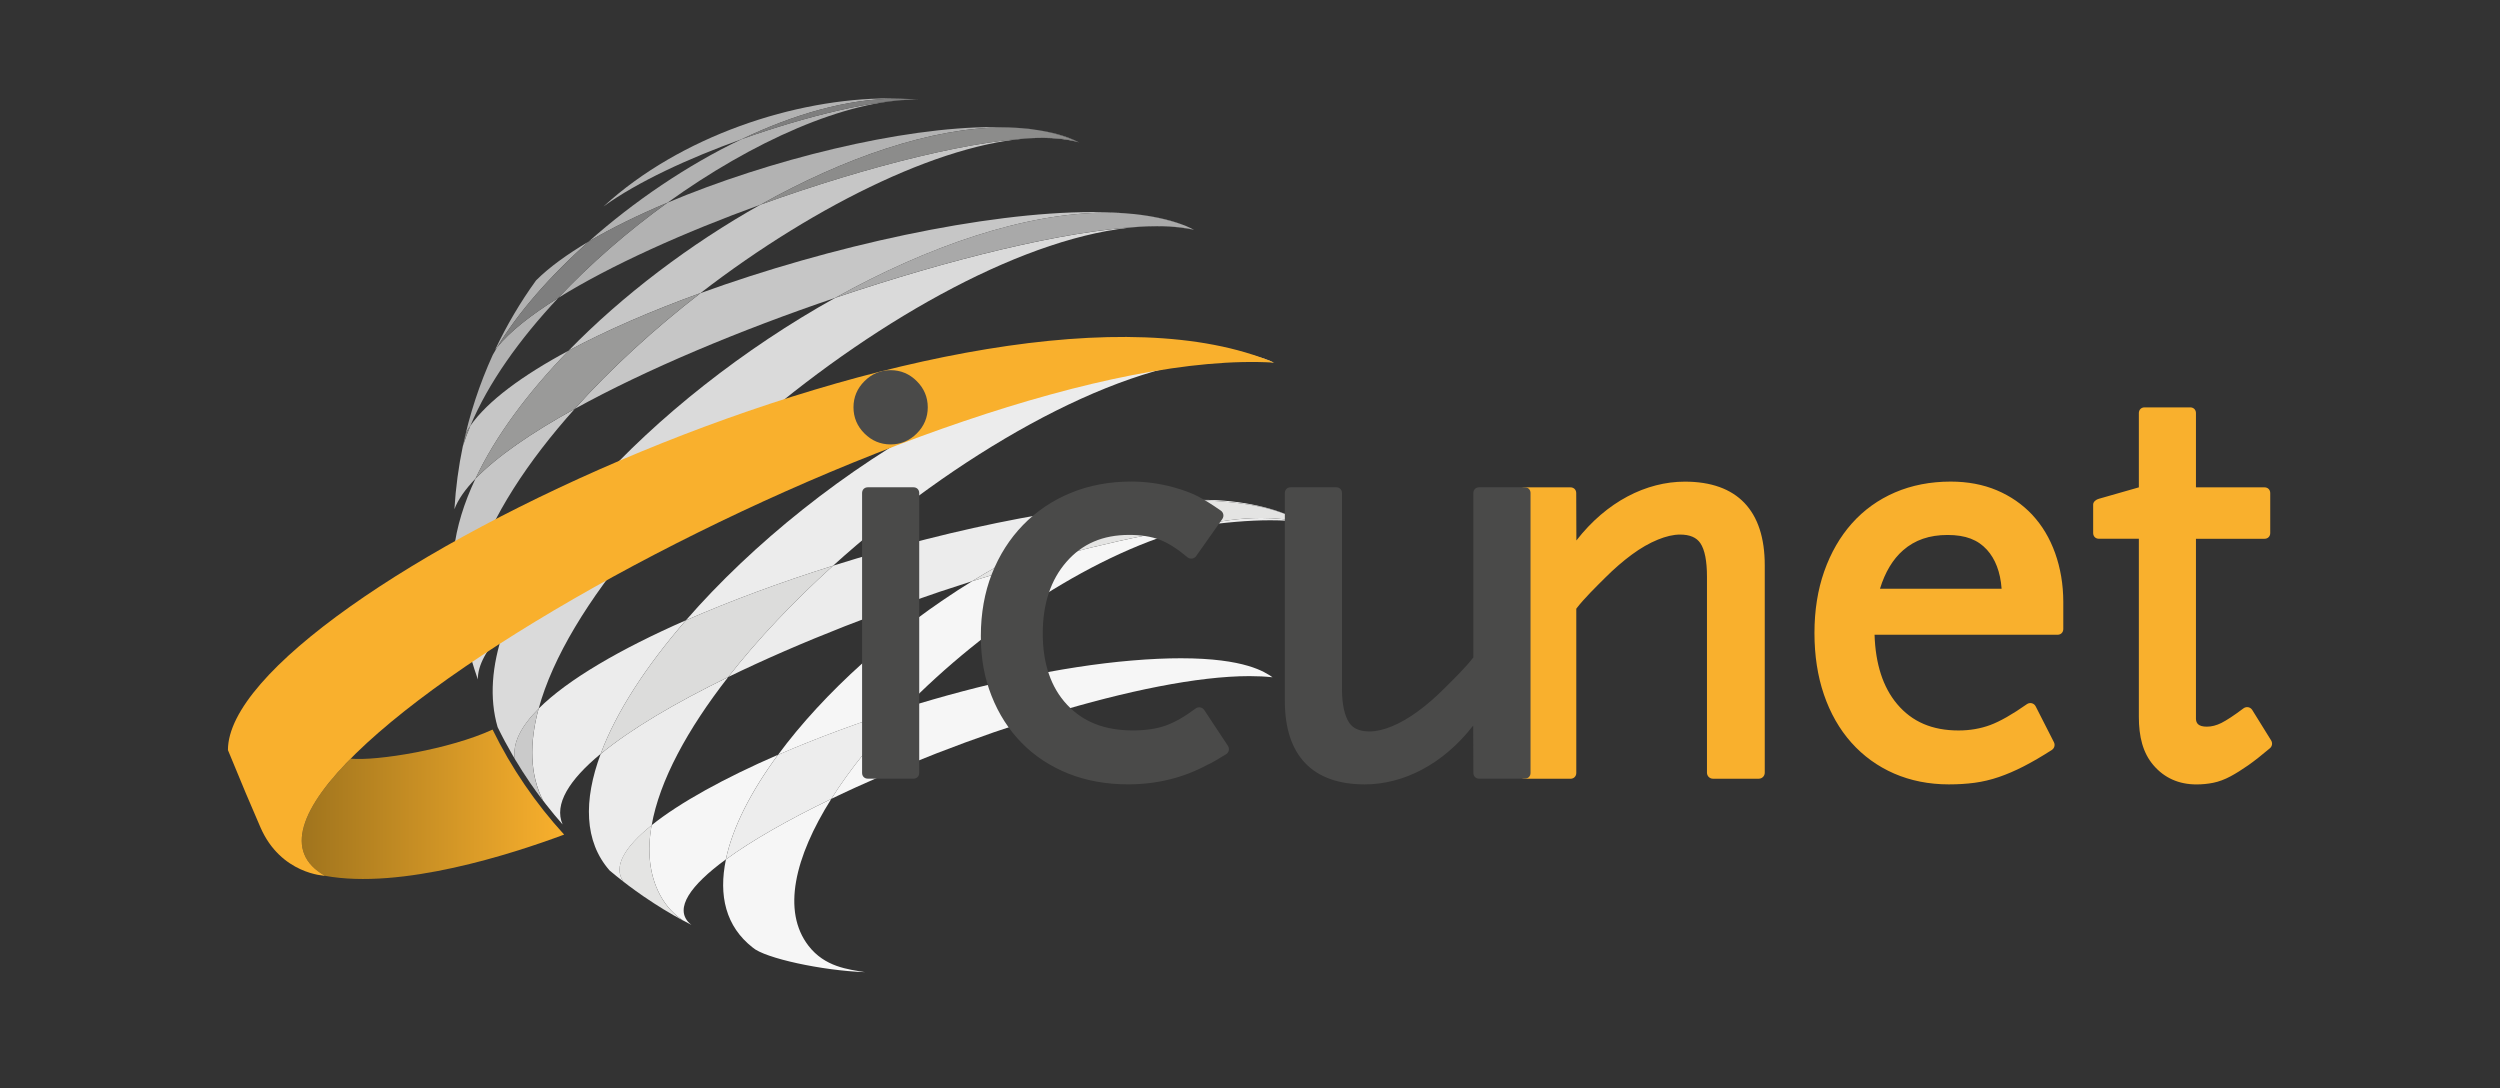 <?xml version="1.0" encoding="UTF-8" standalone="no"?>
<!DOCTYPE svg PUBLIC "-//W3C//DTD SVG 1.1//EN" "http://www.w3.org/Graphics/SVG/1.1/DTD/svg11.dtd">
<svg width="100%" height="100%" viewBox="0 0 170 74" version="1.1" xmlns="http://www.w3.org/2000/svg" xmlns:xlink="http://www.w3.org/1999/xlink" xml:space="preserve" xmlns:serif="http://www.serif.com/" style="fill-rule:evenodd;clip-rule:evenodd;stroke-linejoin:round;stroke-miterlimit:2;">
    <rect x="0" y="0" width="170" height="74" fill="#333333" stroke="none"/>
    <g transform="matrix(1,0,0,1,15.5,6.691)">
        <path d="M46.749,0.073C46.592,0.059 46.435,0.049 46.276,0.039C46.433,0.047 46.592,0.059 46.749,0.073ZM24.542,9.727C27.569,7.038 31.194,4.555 34.927,2.774C39.413,1.167 44.04,0.084 46.65,0.084C46.717,0.084 46.782,0.084 46.847,0.086L46.751,0.086C42.021,0.086 35.652,2.94 29.891,7.089C27.908,7.924 26.088,8.815 24.542,9.727ZM15.976,23.638C16.428,21.475 17.116,19.399 18.011,17.436C18.105,17.267 18.203,17.098 18.305,16.928C19.166,15.859 20.613,14.717 22.463,13.566C19.821,16.378 17.695,19.37 16.485,22.265C16.371,22.428 16.269,22.593 16.177,22.753C16.106,23.044 16.041,23.336 15.978,23.63C15.978,23.632 15.978,23.634 15.976,23.638Z" style="fill:rgb(178,178,178);fill-rule:nonzero;"/>
    </g>
    <g transform="matrix(1,0,0,1,15.5,6.691)">
        <path d="M72.977,28.824L72.962,28.814L72.962,28.813L72.995,28.818L72.977,28.824Z" style="fill:rgb(29,29,27);fill-rule:nonzero;"/>
    </g>
    <g transform="matrix(1,0,0,1,15.5,6.691)">
        <path d="M62.036,7.913C61.903,7.895 61.766,7.879 61.629,7.866C61.766,7.879 61.901,7.895 62.036,7.913ZM65.453,8.817C65.361,8.772 65.267,8.731 65.169,8.688C65.287,8.735 65.377,8.778 65.453,8.817ZM65.671,8.933C65.138,8.823 64.586,8.75 64.014,8.715C64.637,8.746 65.192,8.817 65.669,8.931L65.673,8.935M24.87,26.508C29.187,21.657 35.095,17.012 41.292,13.564C49.061,10.928 56.85,9.023 61.925,8.735C54.394,9.29 44.385,14.872 36.113,21.888C32.104,23.256 28.187,24.85 24.868,26.508M20.535,46.525C19.715,45.326 18.978,44.067 18.338,42.753C17.763,40.778 17.946,38.573 18.728,36.26C20.596,34.313 23.85,32.175 27.871,30.066C24.525,34.02 22.077,38.004 21.127,41.502C19.919,42.71 19.323,43.873 19.519,44.936C19.841,45.477 20.18,46.007 20.537,46.527" style="fill:rgb(218,218,218);fill-rule:nonzero;"/>
    </g>
    <g transform="matrix(1,0,0,1,15.5,6.691)">
        <path d="M54.814,2.116C54.551,2.081 54.281,2.052 54,2.026C54.277,2.048 54.545,2.077 54.814,2.116ZM23.167,17.149C26.837,13.381 31.443,9.902 36.211,7.226C43.516,4.582 51.152,2.677 55.473,2.677C56.458,2.677 57.268,2.776 57.866,2.987C57.851,2.98 57.835,2.972 57.819,2.962C57.841,2.972 57.862,2.981 57.884,2.991C57.115,2.783 56.266,2.685 55.348,2.685C49.21,2.685 40.06,7.12 32.139,13.234C28.822,14.437 25.743,15.769 23.169,17.148M16.149,36.623C15.698,34.721 15.431,32.749 15.364,30.727C15.543,29.15 16.051,27.514 16.83,25.862C18.287,24.352 20.649,22.732 23.581,21.112C20.38,24.688 17.934,28.414 16.808,31.931C16.184,32.637 15.782,33.32 15.645,33.967C15.772,34.866 15.941,35.75 16.147,36.621L16.147,36.625" style="fill:rgb(198,198,198);fill-rule:nonzero;"/>
    </g>
    <g transform="matrix(1,0,0,1,15.5,6.691)">
        <path d="M72.807,28.712C72.558,28.561 72.301,28.438 72.299,28.436C70.653,27.693 68.331,27.345 65.575,27.324C65.844,27.31 66.114,27.302 66.389,27.302C68.868,27.302 71.481,27.883 72.809,28.712M37.406,44.638C40.509,40.429 45.268,36.115 50.603,32.832C56.056,31.098 61.442,29.756 65.857,29.111C59.073,30.786 51.472,35.87 46.011,41.456C42.963,42.41 40.028,43.5 37.408,44.638M43.322,59.416C40.429,59.316 36.498,58.467 35.686,57.743C33.852,56.313 33.351,54.204 33.863,51.752C35.643,50.45 38.136,49.034 41.027,47.637C38.534,51.595 37.663,55.271 39.477,57.621C40.591,59.065 42.17,59.224 43.324,59.416" style="fill:rgb(246,246,246);fill-rule:nonzero;"/>
    </g>
    <g transform="matrix(1,0,0,1,15.5,6.691)">
        <path d="M69.176,17.353C68.468,17.2 67.57,17.051 66.477,16.944C67.433,17.018 68.343,17.157 69.176,17.353ZM71.093,17.963C70.967,17.934 70.84,17.907 70.712,17.883C70.826,17.903 70.938,17.922 71.046,17.944C71.061,17.95 71.077,17.958 71.093,17.963ZM31.143,35.49C35.65,30.303 41.996,25.184 48.673,21.632C55.86,19.378 62.776,17.856 67.564,17.718C59.916,18.205 49.342,24.368 41.148,31.778C37.59,32.898 34.171,34.164 31.143,35.491M26.898,53.265C26.578,53.018 26.265,52.763 25.955,52.504C24.223,50.532 24.17,47.741 25.345,44.579C27.383,42.894 30.421,41.101 34.016,39.352C31.249,42.898 29.344,46.399 28.813,49.43C26.963,50.913 26.166,52.262 26.9,53.267M27.235,53.524C27.235,53.524 27.222,53.514 27.216,53.508C27.222,53.514 27.23,53.518 27.235,53.524ZM28.244,54.249C27.906,54.016 27.573,53.779 27.245,53.531C27.573,53.777 27.906,54.018 28.244,54.249ZM28.277,54.271C28.277,54.271 28.259,54.259 28.252,54.253C28.259,54.259 28.269,54.265 28.277,54.271ZM28.299,54.285C28.299,54.285 28.297,54.285 28.295,54.283C28.295,54.283 28.297,54.283 28.299,54.285Z" style="fill:rgb(236,236,236);fill-rule:nonzero;"/>
    </g>
    <g transform="matrix(1,0,0,1,15.5,6.691)">
        <path d="M41.023,47.637C42.304,45.603 44.012,43.498 46.007,41.456C51.144,39.85 56.611,38.634 61.47,38.224C62.739,38.116 63.841,38.071 64.798,38.071C69.155,38.071 70.516,39.008 71.026,39.359L71.026,39.363C70.542,39.311 70.024,39.285 69.469,39.285C62.419,39.285 49.869,43.363 41.025,47.633M27.243,53.524C27.243,53.524 27.237,53.518 27.234,53.516C27.237,53.518 27.239,53.522 27.243,53.524ZM28.248,54.247C28.248,54.247 28.244,54.243 28.242,54.241C28.244,54.241 28.246,54.245 28.248,54.247ZM28.291,54.277C28.291,54.277 28.279,54.269 28.273,54.265C28.279,54.269 28.285,54.273 28.291,54.277ZM31.523,56.205C30.403,55.63 29.326,54.987 28.295,54.279C29.156,54.869 30.048,55.414 30.97,55.913C30.397,55.526 29.827,55.01 29.368,54.136C28.656,52.778 28.501,51.179 28.809,49.424C30.721,47.89 33.761,46.215 37.402,44.634C35.568,47.119 34.313,49.569 33.858,51.748C31.441,53.518 30.345,55.075 31.376,56.083C31.419,56.125 31.468,56.166 31.521,56.205" style="fill:rgb(246,246,246);fill-rule:nonzero;"/>
    </g>
    <g transform="matrix(1,0,0,1,15.5,6.691)">
        <path d="M33.859,51.752C34.315,49.575 35.57,47.125 37.404,44.638C40.025,43.5 42.959,42.41 46.007,41.456C44.012,43.496 42.304,45.603 41.023,47.637C38.132,49.034 35.639,50.45 33.859,51.752Z" style="fill:rgb(237,237,237);fill-rule:nonzero;"/>
    </g>
    <g transform="matrix(1,0,0,1,15.5,6.691)">
        <path d="M30.97,55.917C30.046,55.418 29.154,54.873 28.293,54.283C28.293,54.283 28.291,54.283 28.289,54.281C28.283,54.277 28.277,54.273 28.271,54.269C28.263,54.263 28.254,54.257 28.246,54.251C28.244,54.251 28.242,54.247 28.238,54.245C27.9,54.012 27.567,53.773 27.239,53.528C27.235,53.526 27.234,53.522 27.23,53.52C27.224,53.514 27.216,53.51 27.21,53.504C27.104,53.423 26.998,53.343 26.894,53.263C26.163,52.258 26.959,50.909 28.809,49.426C28.501,51.182 28.654,52.78 29.368,54.138C29.827,55.012 30.397,55.53 30.97,55.915" style="fill:rgb(228,228,227);fill-rule:nonzero;"/>
    </g>
    <g transform="matrix(1,0,0,1,15.5,6.691)">
        <path d="M57.817,2.964C56.903,2.546 55.897,2.269 54.814,2.116C55.991,2.275 57.009,2.552 57.817,2.964ZM22.461,13.566C24.656,11.232 27.208,9.019 29.889,7.089C36.819,4.174 45.76,1.95 52.074,1.95C52.747,1.95 53.392,1.975 54,2.028C53.582,1.995 53.155,1.977 52.719,1.977C47.869,1.977 41.923,4.025 36.211,7.228C31.025,9.107 26.006,11.359 22.461,13.566ZM18.16,17.112C18.946,15.443 19.882,13.856 20.953,12.375C21.834,11.494 23.061,10.602 24.54,9.729C21.892,12.081 19.705,14.592 18.301,16.93C18.252,16.991 18.205,17.053 18.158,17.112" style="fill:rgb(178,178,178);fill-rule:nonzero;"/>
    </g>
    <g transform="matrix(1,0,0,1,15.5,6.691)">
        <path d="M18.303,16.928C19.705,14.59 21.894,12.079 24.542,9.727C26.088,8.815 27.906,7.923 29.891,7.089C27.208,9.019 24.656,11.232 22.463,13.566C20.613,14.719 19.166,15.859 18.305,16.928" style="fill:rgb(126,126,126);fill-rule:nonzero;"/>
    </g>
    <g transform="matrix(1,0,0,1,15.5,6.691)">
        <path d="M36.211,7.228C41.923,4.025 47.869,1.977 52.719,1.977C53.155,1.977 53.582,1.995 54,2.028C54.279,2.052 54.549,2.081 54.814,2.118C55.895,2.271 56.903,2.548 57.817,2.966C57.833,2.974 57.849,2.981 57.864,2.989C57.268,2.777 56.456,2.679 55.471,2.679C51.15,2.679 43.514,4.584 36.209,7.228" style="fill:rgb(140,140,139);fill-rule:nonzero;"/>
    </g>
    <g transform="matrix(1,0,0,1,15.5,6.691)">
        <path d="M46.937,0.09C46.907,0.09 46.876,0.09 46.847,0.088L46.905,0.088C46.854,0.082 46.801,0.078 46.75,0.073C46.813,0.078 46.876,0.084 46.939,0.09M25.539,7.348C30.762,2.56 38.587,0 44.942,0C45.395,0 45.84,0.014 46.278,0.039C46.007,0.024 45.734,0.018 45.46,0.018C42.133,0.018 38.483,1.079 34.929,2.776C31.341,4.06 27.842,5.681 25.539,7.348Z" style="fill:rgb(178,178,178);fill-rule:nonzero;"/>
    </g>
    <g transform="matrix(1,0,0,1,15.5,6.691)">
        <path d="M34.927,2.774C38.481,1.079 42.133,0.018 45.458,0.018C45.732,0.018 46.005,0.026 46.276,0.039C46.435,0.049 46.592,0.059 46.749,0.073C46.801,0.076 46.852,0.082 46.903,0.086L46.847,0.086C46.782,0.086 46.717,0.084 46.65,0.084C44.04,0.084 39.413,1.167 34.927,2.774Z" style="fill:rgb(126,126,126);fill-rule:nonzero;"/>
    </g>
    <g transform="matrix(1,0,0,1,15.5,6.691)">
        <path d="M65.169,8.689C65.091,8.658 65.002,8.623 64.9,8.587C64.002,8.268 63.041,8.044 62.035,7.915C63.249,8.07 64.308,8.325 65.167,8.691M61.921,8.735C62.327,8.705 62.727,8.689 63.117,8.689C63.421,8.689 63.717,8.699 64.012,8.717C63.747,8.703 63.47,8.697 63.182,8.697C62.784,8.697 62.362,8.711 61.921,8.735ZM65.683,8.937C65.683,8.937 65.673,8.935 65.667,8.933C65.608,8.901 65.542,8.864 65.453,8.819C65.532,8.856 65.61,8.895 65.685,8.937M23.579,21.116C26.063,18.342 29.005,15.659 32.137,13.24C40.962,10.039 51.484,7.73 58.78,7.73C59.796,7.73 60.75,7.775 61.627,7.87C61.013,7.805 60.381,7.773 59.734,7.773C54.21,7.773 47.6,10.051 41.288,13.564C34.858,15.745 28.436,18.43 23.577,21.116M15.4,27.938C15.488,26.472 15.682,25.035 15.976,23.632C16.122,23.181 16.29,22.724 16.481,22.267C17.656,20.578 20.039,18.828 23.165,17.153C20.423,19.97 18.201,22.946 16.826,25.866C16.133,26.586 15.645,27.281 15.4,27.938Z" style="fill:rgb(198,198,198);fill-rule:nonzero;"/>
    </g>
    <g transform="matrix(1,0,0,1,15.5,6.691)">
        <path d="M15.978,23.63C16.039,23.336 16.106,23.046 16.177,22.755C16.267,22.593 16.371,22.43 16.485,22.265C16.292,22.722 16.124,23.179 15.98,23.63" style="fill:rgb(140,140,139);fill-rule:nonzero;"/>
    </g>
    <g transform="matrix(1,0,0,1,15.5,6.691)">
        <path d="M41.29,13.562C47.602,10.047 54.21,7.771 59.736,7.771C60.383,7.771 61.013,7.803 61.629,7.866C61.766,7.881 61.903,7.897 62.036,7.913C63.043,8.044 64.002,8.266 64.902,8.585C65.004,8.623 65.093,8.656 65.171,8.687C65.269,8.729 65.363,8.772 65.455,8.815C65.544,8.86 65.61,8.897 65.669,8.927C65.192,8.815 64.637,8.744 64.014,8.713C63.719,8.695 63.423,8.686 63.119,8.686C62.729,8.686 62.329,8.701 61.923,8.731C56.848,9.019 49.059,10.924 41.29,13.56" style="fill:rgb(169,169,169);fill-rule:nonzero;"/>
    </g>
    <g transform="matrix(1,0,0,1,15.5,6.691)">
        <path d="M16.828,25.862C18.203,22.942 20.425,19.966 23.167,17.149C25.741,15.771 28.82,14.441 32.137,13.236C29.005,15.655 26.063,18.338 23.579,21.112C20.647,22.732 18.285,24.352 16.828,25.862Z" style="fill:rgb(154,154,153);fill-rule:nonzero;"/>
    </g>
    <g transform="matrix(1,0,0,1,15.5,6.691)">
        <path d="M65.856,29.111C67.376,28.736 68.855,28.532 70.261,28.532C71.197,28.532 72.097,28.622 72.958,28.813C72.909,28.779 72.86,28.746 72.807,28.712C72.86,28.744 72.913,28.777 72.962,28.811L72.962,28.815C72.342,28.728 71.646,28.687 70.881,28.687C69.427,28.687 67.729,28.836 65.858,29.109M34.016,39.348C36.009,36.796 38.451,34.218 41.15,31.776C49.497,29.15 58.614,27.32 65.281,27.32L65.577,27.32C65.206,27.339 64.841,27.375 64.488,27.424C59.877,28.077 55.042,30.095 50.605,32.828C44.785,34.677 38.891,36.974 34.018,39.346M20.549,46.535C20.549,46.535 20.543,46.525 20.539,46.519C20.543,46.525 20.545,46.529 20.549,46.535ZM22.755,49.369C21.965,48.471 21.227,47.525 20.549,46.535C20.835,46.953 21.131,47.362 21.439,47.763C20.529,45.999 20.488,43.855 21.129,41.492C23.103,39.52 26.702,37.433 31.145,35.484C28.44,38.597 26.398,41.733 25.345,44.571C23.197,46.346 22.161,48.004 22.755,49.367" style="fill:rgb(236,236,236);fill-rule:nonzero;"/>
    </g>
    <g transform="matrix(1,0,0,1,15.5,6.691)">
        <path d="M72.96,28.815L72.958,28.811L72.96,28.813L72.96,28.815Z" style="fill:rgb(29,29,27);fill-rule:nonzero;"/>
    </g>
    <g transform="matrix(1,0,0,1,15.5,6.691)">
        <path d="M21.435,47.769C21.129,47.366 20.831,46.956 20.545,46.541C20.541,46.535 20.539,46.531 20.535,46.525C20.18,46.007 19.841,45.475 19.517,44.934C19.321,43.871 19.919,42.706 21.125,41.5C20.484,43.863 20.525,46.007 21.435,47.769Z" style="fill:rgb(202,202,202);fill-rule:nonzero;"/>
    </g>
    <g transform="matrix(1,0,0,1,15.5,6.691)">
        <path d="M50.601,32.832C55.038,30.101 59.873,28.081 64.484,27.428C64.838,27.379 65.202,27.343 65.573,27.324C68.329,27.347 70.651,27.693 72.297,28.436C72.301,28.436 72.558,28.561 72.805,28.712C72.858,28.746 72.907,28.779 72.956,28.813C72.095,28.622 71.195,28.532 70.259,28.532C68.853,28.532 67.374,28.736 65.854,29.111C61.44,29.756 56.052,31.098 50.599,32.832" style="fill:rgb(228,228,227);fill-rule:nonzero;"/>
    </g>
    <g transform="matrix(1,0,0,1,15.5,6.691)">
        <path d="M25.343,44.577C26.396,41.739 28.438,38.602 31.143,35.491C34.171,34.164 37.59,32.898 41.148,31.778C38.449,34.218 36.007,36.796 34.014,39.35C30.419,41.101 27.381,42.894 25.343,44.579" style="fill:rgb(220,220,219);fill-rule:nonzero;"/>
    </g>
    <g transform="matrix(1,0,0,1,15.5,6.691)">
        <path d="M70.71,17.883C69.988,17.765 69.163,17.709 68.249,17.709C68.025,17.709 67.795,17.712 67.562,17.718C67.884,17.699 68.2,17.687 68.509,17.687C69.28,17.687 70.014,17.75 70.71,17.883ZM71.077,17.95C71.067,17.948 71.055,17.946 71.046,17.944C70.485,17.71 69.857,17.512 69.176,17.352C70.189,17.571 70.816,17.803 71.079,17.95M27.873,30.062C30.241,27.263 33.059,24.476 36.115,21.885C37.478,21.42 38.853,20.98 40.219,20.574C50.22,17.597 57.621,16.765 62.678,16.765C64.137,16.765 65.402,16.834 66.479,16.942C65.944,16.9 65.394,16.879 64.835,16.879C64.239,16.879 63.635,16.902 63.025,16.953C58.445,17.334 53.475,19.078 48.675,21.632C41.372,23.921 33.789,26.961 27.873,30.062ZM16.995,39.516C16.665,38.571 16.383,37.606 16.149,36.621C16.053,35.127 16.292,33.552 16.81,31.931C18.354,30.188 21.259,28.308 24.87,26.504C21.973,29.76 19.796,33.108 18.728,36.256C17.607,37.427 16.983,38.53 16.993,39.516" style="fill:rgb(218,218,218);fill-rule:nonzero;"/>
    </g>
    <g transform="matrix(1,0,0,1,15.5,6.691)">
        <path d="M18.727,36.258C19.794,33.11 21.971,29.762 24.868,26.506C28.187,24.848 32.102,23.256 36.113,21.886C33.059,24.478 30.238,27.265 27.871,30.064C23.848,32.173 20.596,34.311 18.728,36.258" style="fill:rgb(186,186,186);fill-rule:nonzero;"/>
    </g>
    <g transform="matrix(1,0,0,1,15.5,6.691)">
        <path d="M16.147,36.621C15.941,35.75 15.773,34.866 15.645,33.967C15.78,33.32 16.182,32.637 16.808,31.931C16.29,33.552 16.051,35.127 16.147,36.621Z" style="fill:rgb(169,169,169);fill-rule:nonzero;"/>
    </g>
    <g transform="matrix(1,0,0,1,15.5,6.691)">
        <path d="M48.673,21.633C53.472,19.08 58.443,17.336 63.023,16.955C63.633,16.904 64.239,16.881 64.834,16.881C65.393,16.881 65.942,16.902 66.477,16.944C67.57,17.051 68.468,17.2 69.176,17.353C69.857,17.514 70.485,17.712 71.046,17.946C70.936,17.924 70.826,17.905 70.712,17.885C70.016,17.754 69.282,17.689 68.511,17.689C68.202,17.689 67.886,17.699 67.564,17.72C62.776,17.858 55.862,19.382 48.673,21.633Z" style="fill:rgb(202,202,202);fill-rule:nonzero;"/>
    </g>
    <g transform="matrix(1,0,0,1,15.5,6.691)">
        <path d="M17.995,42.92C15.078,44.261 10.17,45.064 8.342,44.899C4.868,48.41 3.835,51.323 6.604,52.865C11.781,53.814 19.28,51.395 22.861,50.062C20.918,47.937 19.272,45.534 17.995,42.92Z" style="fill:url(#_Linear1);fill-rule:nonzero;"/>
    </g>
    <g transform="matrix(1,0,0,1,15.5,6.691)">
        <path d="M-0,44.316C1.124,47.047 1.363,47.61 2.203,49.553C3.592,52.77 6.604,52.862 6.604,52.862C-4.865,46.482 48.861,16.604 71.148,17.969C51.191,9.545 -0.022,33.759 -0,44.316Z" style="fill:rgb(249,176,45);fill-rule:nonzero;"/>
    </g>
    <g transform="matrix(1,0,0,1,15.5,6.691)">
        <path d="M122.696,28.316C122.023,27.602 121.211,27.039 120.281,26.647C119.352,26.255 118.296,26.057 117.145,26.057C115.772,26.057 114.499,26.304 113.363,26.792C112.223,27.283 111.235,27.993 110.427,28.903C109.622,29.807 108.991,30.904 108.548,32.161C108.106,33.412 107.883,34.821 107.883,36.351C107.883,37.881 108.098,39.287 108.526,40.536C108.956,41.798 109.581,42.894 110.385,43.798C111.194,44.709 112.174,45.419 113.298,45.909C114.42,46.397 115.672,46.647 117.019,46.647C117.641,46.647 118.23,46.611 118.769,46.539C119.316,46.466 119.871,46.335 120.421,46.148C120.962,45.962 121.531,45.719 122.107,45.423C122.686,45.126 123.331,44.752 124.024,44.306C124.2,44.193 124.261,43.965 124.167,43.779L122.925,41.339C122.872,41.233 122.774,41.156 122.661,41.129C122.545,41.101 122.425,41.123 122.329,41.192C121.342,41.886 120.503,42.363 119.834,42.612C119.179,42.855 118.455,42.981 117.68,42.981C115.887,42.981 114.52,42.392 113.502,41.182C112.545,40.044 112.031,38.461 111.97,36.472L124.416,36.472C124.642,36.472 124.804,36.307 124.804,36.082L124.804,34.244C124.804,33.045 124.608,31.927 124.249,30.921C123.886,29.907 123.363,29.032 122.694,28.318M112.339,33.342C112.686,32.214 113.214,31.335 113.914,30.725C114.713,30.027 115.701,29.687 116.935,29.687C118.169,29.687 118.998,30.017 119.612,30.692C120.166,31.3 120.528,32.19 120.609,33.342L112.339,33.342ZM138.857,44.187C138.298,44.661 137.799,45.054 137.374,45.352C136.948,45.65 136.544,45.903 136.171,46.103C135.775,46.315 135.381,46.462 134.998,46.539C134.628,46.613 134.243,46.65 133.861,46.65C132.662,46.65 131.678,46.211 130.936,45.346C130.208,44.499 129.942,43.39 129.942,42.049L129.942,29.944L127.223,29.944C126.997,29.944 126.835,29.782 126.835,29.556L126.835,27.614C126.835,27.426 127.041,27.271 127.223,27.226L129.942,26.449L129.942,21.398C129.942,21.173 130.104,21.01 130.33,21.01L133.437,21.01C133.663,21.01 133.825,21.173 133.825,21.398L133.825,26.449L138.488,26.449C138.714,26.449 138.876,26.612 138.876,26.837L138.876,29.558C138.876,29.784 138.714,29.946 138.488,29.946L133.825,29.946L133.825,42.198C133.837,42.474 133.969,42.722 134.567,42.722C134.889,42.722 135.218,42.637 135.546,42.474C135.909,42.292 136.419,41.957 137.06,41.474C137.152,41.405 137.27,41.38 137.38,41.4C137.493,41.421 137.592,41.488 137.652,41.586L138.939,43.661C139.045,43.834 139.01,44.057 138.857,44.187ZM87.797,45.874L87.797,26.837C87.797,26.612 87.96,26.449 88.185,26.449L91.294,26.449C91.52,26.449 91.683,26.612 91.683,26.837L91.694,30.062C93.744,27.42 96.443,26.061 99.072,26.061C102.626,26.061 104.503,28.024 104.503,31.741L104.503,45.854C104.503,46.08 104.321,46.262 104.095,46.262L100.982,46.262C100.756,46.262 100.574,46.08 100.574,45.854L100.574,32.53C100.574,31.455 100.423,30.688 100.125,30.246C99.858,29.852 99.405,29.66 98.74,29.66C98.297,29.66 97.791,29.776 97.236,30.003C96.659,30.238 96.067,30.578 95.476,31.013C94.874,31.455 94.26,31.986 93.654,32.592C93.081,33.165 92.206,34.013 91.687,34.701L91.687,45.876C91.685,46.101 91.52,46.264 91.296,46.264L88.187,46.264C87.962,46.264 87.799,46.101 87.799,45.876" style="fill:rgb(249,176,45);fill-rule:nonzero;"/>
    </g>
    <g transform="matrix(1,0,0,1,15.5,6.691)">
        <path d="M47.007,26.833L47.007,45.87C47.007,46.097 46.843,46.258 46.619,46.258L43.51,46.258C43.286,46.258 43.122,46.097 43.122,45.87L43.122,26.833C43.122,26.606 43.286,26.445 43.51,26.445L46.619,26.445C46.843,26.445 47.007,26.606 47.007,26.833ZM66.385,41.588C66.324,41.494 66.226,41.431 66.114,41.411C66.003,41.392 65.891,41.419 65.801,41.488C65.063,42.041 64.376,42.431 63.759,42.651C63.145,42.869 62.395,42.978 61.536,42.978C59.622,42.978 58.157,42.406 57.056,41.225C55.962,40.054 55.407,38.428 55.407,36.394C55.407,34.36 55.95,32.737 57.023,31.51C58.096,30.282 59.49,29.683 61.287,29.683C62.087,29.683 62.784,29.793 63.356,30.009C63.929,30.225 64.565,30.627 65.243,31.2C65.33,31.274 65.445,31.306 65.557,31.292C65.671,31.278 65.773,31.215 65.838,31.123L67.617,28.601C67.68,28.512 67.705,28.401 67.686,28.295C67.666,28.187 67.605,28.093 67.517,28.032C66.858,27.573 66.326,27.245 65.895,27.03C65.459,26.812 64.92,26.616 64.288,26.441C63.347,26.184 62.378,26.055 61.409,26.055C59.928,26.055 58.545,26.316 57.301,26.831C56.056,27.345 54.967,28.081 54.063,29.013C53.159,29.944 52.449,31.062 51.948,32.331C51.45,33.6 51.197,35.023 51.197,36.557C51.197,38.09 51.442,39.411 51.929,40.637C52.415,41.868 53.106,42.945 53.983,43.834C54.861,44.726 55.924,45.425 57.143,45.911C58.359,46.397 59.724,46.645 61.205,46.645C63.158,46.645 64.971,46.199 66.591,45.323C66.744,45.258 66.93,45.162 67.144,45.034L67.868,44.601C67.964,44.544 68.031,44.45 68.056,44.342C68.08,44.234 68.06,44.12 67.999,44.026L66.385,41.586L66.385,41.588ZM88.187,26.445L85.078,26.445C84.853,26.445 84.69,26.608 84.69,26.833L84.69,38.008C84.168,38.699 83.291,39.546 82.721,40.117C82.114,40.723 81.502,41.254 80.898,41.694C80.308,42.127 79.716,42.467 79.139,42.704C78.584,42.931 78.076,43.047 77.634,43.047C76.969,43.047 76.518,42.855 76.25,42.461C75.951,42.019 75.755,41.252 75.755,40.178L75.755,26.833C75.755,26.608 75.592,26.445 75.367,26.445L72.258,26.445C72.032,26.445 71.869,26.608 71.869,26.833L71.869,40.966C71.869,44.681 73.747,46.647 77.301,46.647C79.929,46.647 82.628,45.289 84.678,42.645L84.69,45.87C84.69,46.095 84.853,46.258 85.078,46.258L88.187,46.258C88.413,46.258 88.576,46.095 88.576,45.87L88.576,26.833C88.576,26.608 88.413,26.445 88.187,26.445ZM45.064,18.481C44.377,18.481 43.779,18.732 43.285,19.227C42.788,19.721 42.537,20.319 42.537,21.006C42.537,21.692 42.788,22.293 43.283,22.785C43.777,23.279 44.375,23.53 45.062,23.53C45.748,23.53 46.346,23.279 46.841,22.785C47.337,22.291 47.588,21.692 47.588,21.006C47.588,20.319 47.337,19.721 46.841,19.227C46.346,18.732 45.748,18.481 45.062,18.481" style="fill:rgb(74,74,73);fill-rule:nonzero;"/>
    </g>
    <defs>
        <linearGradient id="_Linear1" x1="0" y1="0" x2="1" y2="0" gradientUnits="userSpaceOnUse" gradientTransform="matrix(17.844,0,0,17.844,5.018,47.998)"><stop offset="0" style="stop-color:rgb(160,116,29);stop-opacity:1"/><stop offset="1" style="stop-color:rgb(249,176,45);stop-opacity:1"/></linearGradient>
    </defs>
</svg>

